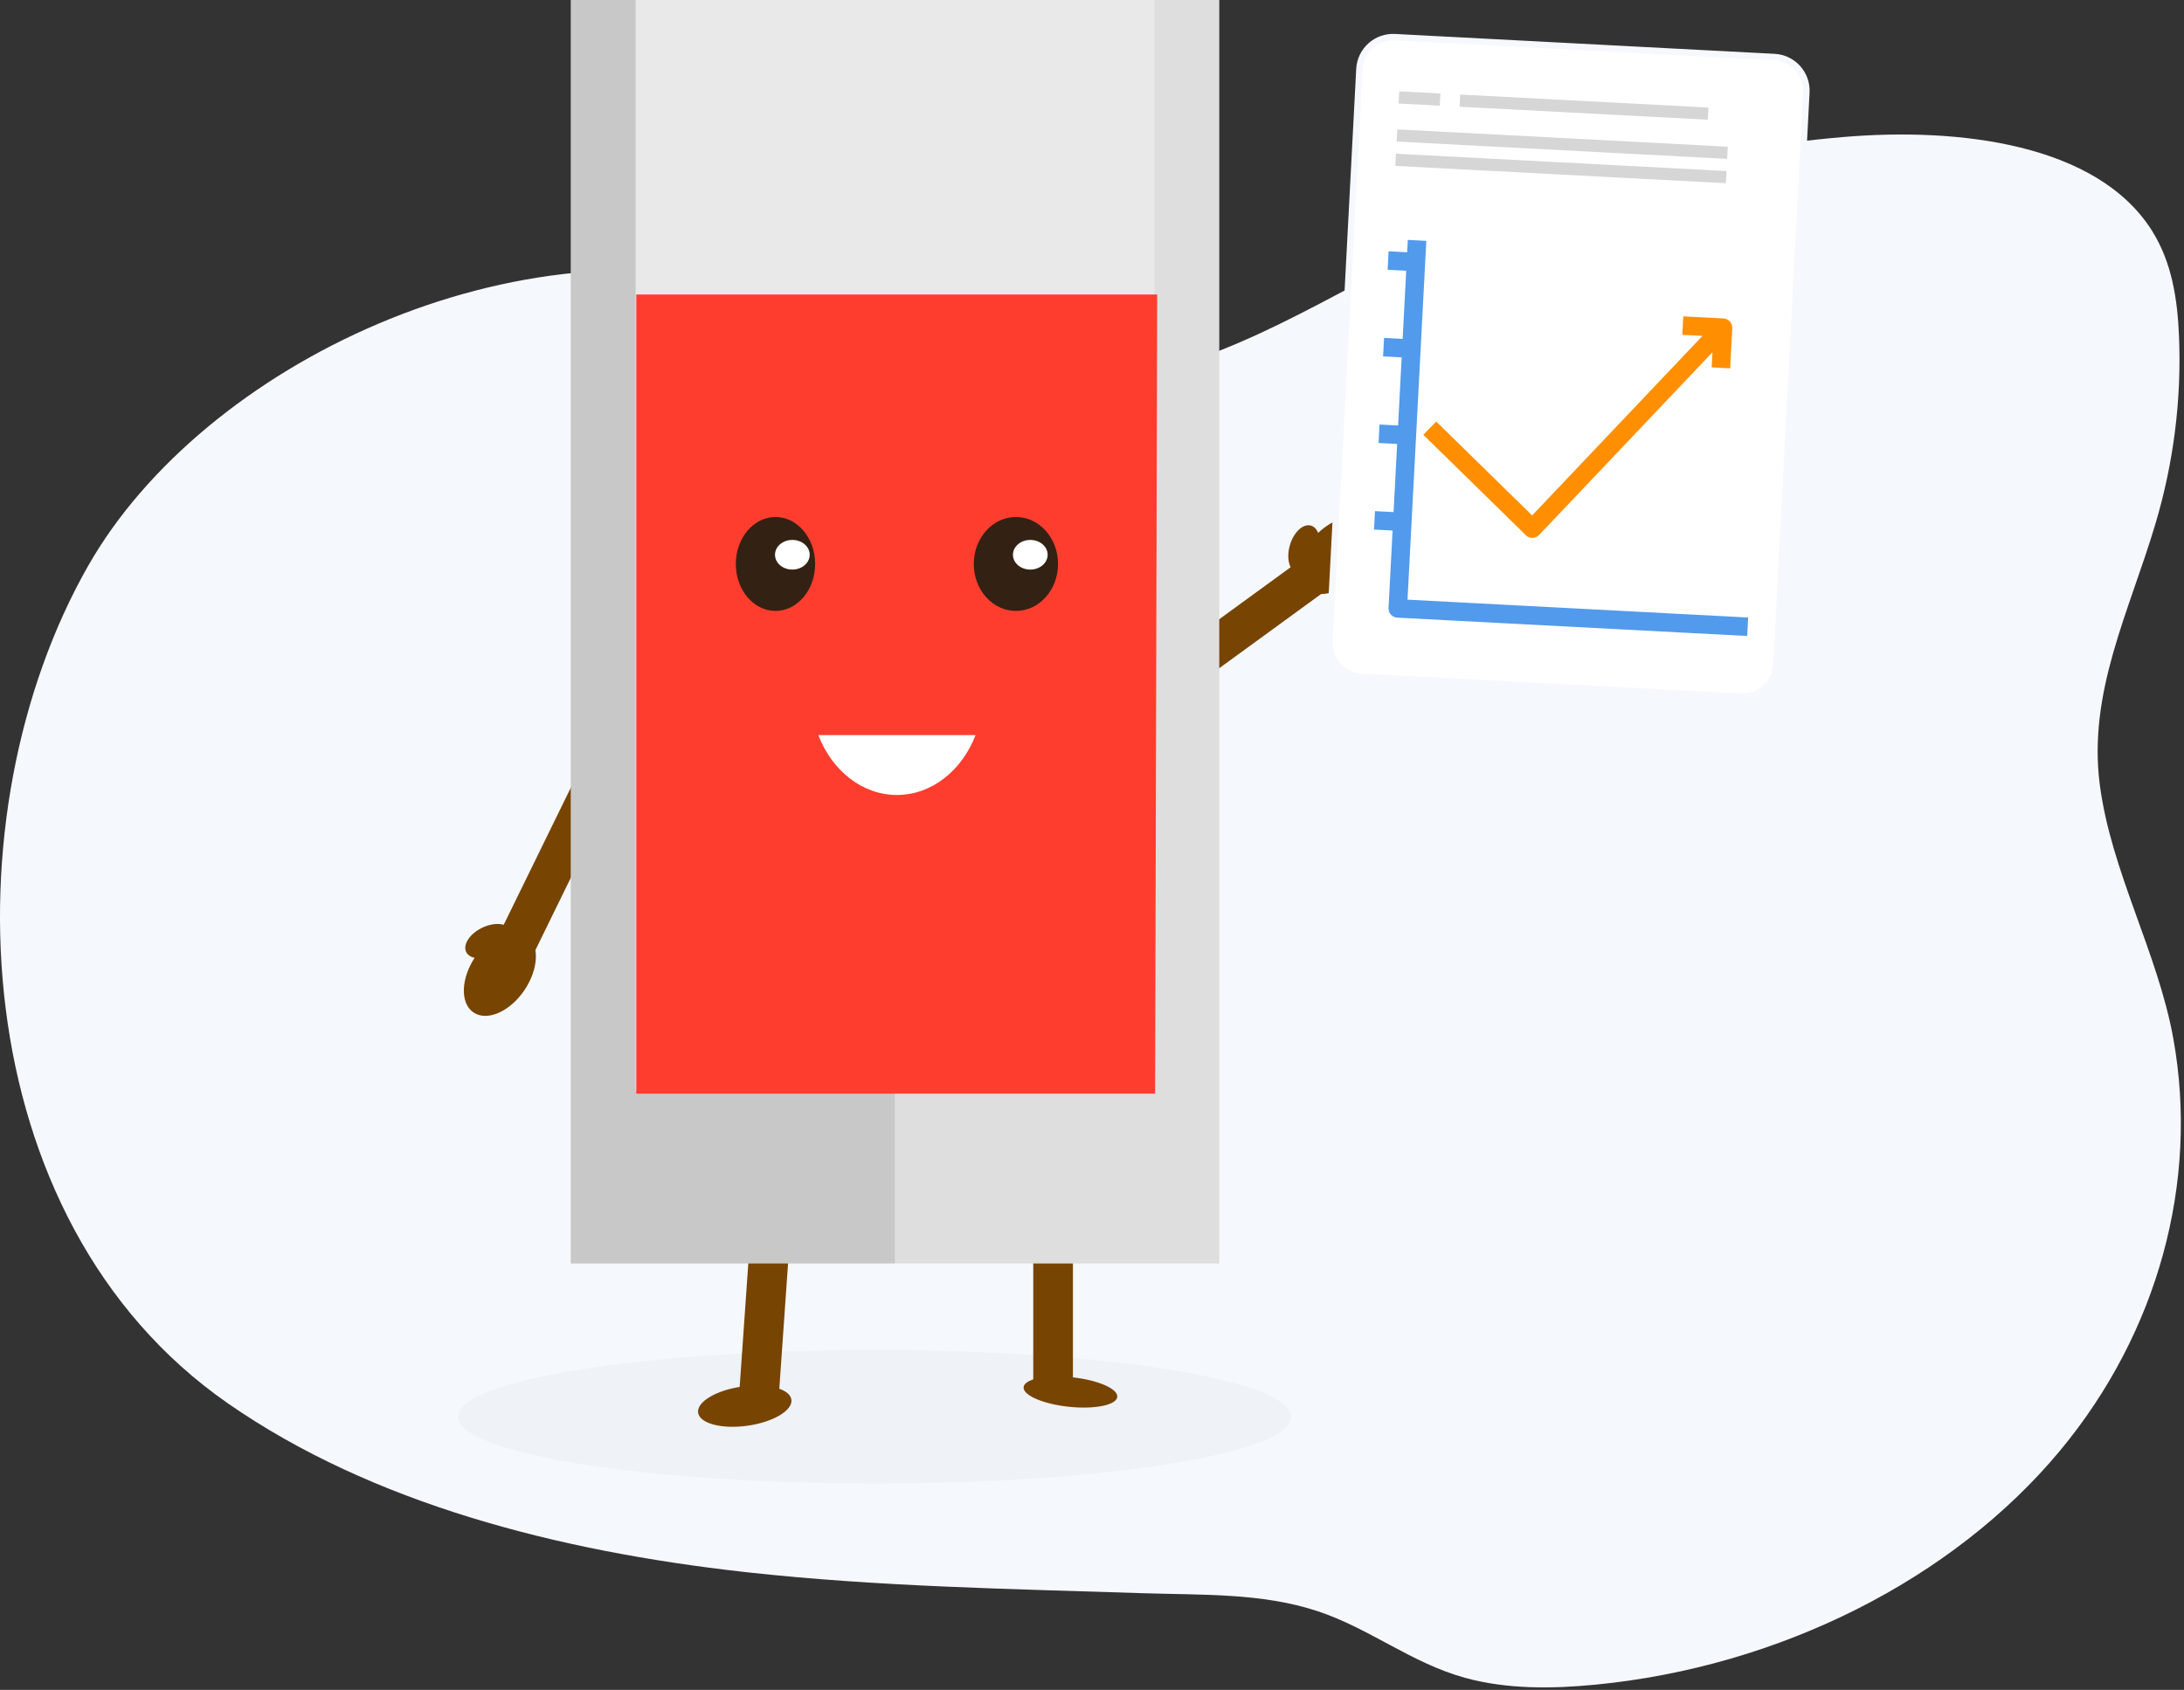 <?xml version="1.0" encoding="UTF-8" standalone="no"?><!DOCTYPE svg PUBLIC "-//W3C//DTD SVG 1.1//EN" "http://www.w3.org/Graphics/SVG/1.1/DTD/svg11.dtd"><svg width="100%" height="100%" viewBox="0 0 522 404" version="1.1" xmlns="http://www.w3.org/2000/svg" xmlns:xlink="http://www.w3.org/1999/xlink" xml:space="preserve" xmlns:serif="http://www.serif.com/" style="fill-rule:evenodd;clip-rule:evenodd;"><rect x="0" y="0" width="522" height="404" fill="#333333" stroke="none"/><path d="M273.109,380.883c14.4,0.469 28.515,-0.096 41.811,4.301c12.447,4.119 22.386,12.386 35.23,15.929c9.969,2.749 20.721,2.653 31.133,1.644c44.034,-4.266 85.489,-25.145 111.085,-55.95c23.443,-28.214 33.231,-64.316 27.09,-98.448c-3.724,-20.702 -14.913,-40.009 -17.596,-60.868c-2.835,-22.052 7.058,-41.278 13.307,-62.248c4.36,-14.623 6.265,-29.775 5.638,-44.853c-0.361,-8.685 -1.642,-17.589 -6.468,-25.248c-13.112,-20.804 -46.17,-24.729 -73.764,-22.386c-34.155,2.903 -68.229,11.874 -98.278,26.001c-23.726,11.154 -47.225,27.392 -74.454,31.793c-30.703,4.963 -54.452,-12.952 -82.083,-21.122c-62.171,-18.385 -137.235,17.73 -164.642,65.763c-33.834,59.298 -29.983,156.3 33.347,200.307c34.512,23.981 78.984,35.315 123.148,40.276c0.466,0.053 0.933,0.105 1.398,0.156c31.212,3.418 62.691,3.928 94.098,4.953Z" style="fill:#f5f8fd;"/><ellipse cx="209.045" cy="338.701" rx="99.547" ry="15.956" style="fill:#eff2f6;"/><g><g><path d="M246.96,274.888c0,-2.615 2.124,-4.739 4.74,-4.739l0,0c2.616,0 4.74,2.124 4.74,4.739l0,55.525c0,2.615 -2.124,4.739 -4.74,4.739l0,0c-2.616,0 -4.74,-2.124 -4.74,-4.739l0,-55.525Z" style="fill:#774402;"/><path d="M256.218,329.262c-6.179,-0.649 -11.361,0.404 -11.565,2.35c-0.205,1.946 4.645,4.054 10.823,4.703c6.179,0.649 11.361,-0.404 11.565,-2.35c0.205,-1.946 -4.645,-4.054 -10.823,-4.703Z" style="fill:#774402;"/></g><g><path d="M189.89,280.115c0.183,-2.609 -1.788,-4.876 -4.397,-5.058l-0.001,0c-2.609,-0.183 -4.876,1.787 -5.058,4.397l-3.873,55.388c-0.183,2.61 1.788,4.876 4.397,5.059l0.001,0c2.609,0.182 4.875,-1.788 5.058,-4.397l3.873,-55.389Z" style="fill:#774402;"/><path d="M177.345,331.484c6.152,-0.865 11.441,0.531 11.804,3.115c0.363,2.584 -4.336,5.384 -10.488,6.249c-6.151,0.864 -11.44,-0.532 -11.803,-3.116c-0.363,-2.584 4.336,-5.384 10.487,-6.248Z" style="fill:#774402;"/></g></g><g><path d="M152.326,166.588c1.102,0.536 1.953,1.48 2.372,2.631c0.439,1.205 0.368,2.538 -0.195,3.69l-31.728,64.843c-1.142,2.334 -4,3.318 -6.337,2.182c-1.102,-0.536 -1.954,-1.48 -2.373,-2.631c-0.438,-1.205 -0.368,-2.538 0.196,-3.69l31.727,-64.844c1.143,-2.334 4,-3.318 6.338,-2.182l0,0.001Z" style="fill:#774402;fill-rule:nonzero;"/><path d="M113.589,228.763c3.471,-5.146 8.926,-7.546 12.173,-5.355c3.247,2.19 3.066,8.146 -0.405,13.292c-3.471,5.146 -8.925,7.545 -12.173,5.355c-3.247,-2.19 -3.066,-8.147 0.405,-13.292Z" style="fill:#774402;"/><path d="M115.199,221.816c2.939,-1.433 6.021,-1.169 6.879,0.59c0.858,1.759 -0.831,4.351 -3.77,5.784c-2.939,1.434 -6.021,1.169 -6.879,-0.59c-0.858,-1.759 0.831,-4.351 3.77,-5.784Z" style="fill:#774402;"/></g><g><path d="M260.345,176.525c0.719,0.992 1.797,1.666 3.003,1.879c1.263,0.223 2.563,-0.078 3.6,-0.833l58.349,-42.506c2.1,-1.53 2.573,-4.516 1.048,-6.62c-0.719,-0.992 -1.797,-1.666 -3.003,-1.879c-1.263,-0.223 -2.563,0.078 -3.6,0.833l-58.349,42.506c-2.1,1.53 -2.573,4.515 -1.049,6.619l0.001,0.001Z" style="fill:#774402;fill-rule:nonzero;"/><path d="M314.849,127.58c-4.465,4.312 -5.881,10.1 -3.16,12.918c2.721,2.817 8.555,1.604 13.02,-2.707c4.465,-4.312 5.881,-10.1 3.16,-12.918c-2.721,-2.818 -8.555,-1.605 -13.02,2.707Z" style="fill:#774402;"/><path d="M308.287,130.372c-0.901,3.143 -0.105,6.133 1.776,6.672c1.881,0.539 4.14,-1.574 5.042,-4.717c0.901,-3.143 0.105,-6.133 -1.776,-6.673c-1.881,-0.539 -4.14,1.575 -5.042,4.718Z" style="fill:#774402;"/></g><path d="M431.732,22.098c0.233,-4.432 -3.178,-8.22 -7.61,-8.452l-90.746,-4.756c-4.433,-0.232 -8.22,3.178 -8.452,7.611l-7.172,136.844c-0.232,4.433 3.178,8.22 7.61,8.453l90.746,4.755c4.433,0.233 8.22,-3.177 8.453,-7.61l7.171,-136.845Z" style="fill:#fff;stroke:#f5f8fd;stroke-width:1.55px;"/><g><path d="M335.643,144.052l4.495,-85.777l-2.96,-0.154l-0.155,2.957l-4.441,-0.233l-0.155,2.958l4.44,0.233l-0.93,17.746l-4.44,-0.232l-0.156,2.958l4.441,0.232l-0.93,17.748l-4.441,-0.233l-0.155,2.957l4.442,0.233l-0.93,17.747l-4.442,-0.232l-0.154,2.957l4.44,0.232l-1.008,19.227c-0.001,0.025 -0.002,0.051 -0.002,0.076c0,0.784 0.622,1.439 1.405,1.48l82.9,4.345l0.155,-2.958l-81.419,-4.268l0,0.001Z" style="fill:#529aeb;stroke:#529aeb;stroke-width:1.46px;"/><path d="M366.18,127.856l0.103,0.005c0.398,-0.007 0.777,-0.172 1.05,-0.46l42.799,-45.12l-0.255,4.86l2.961,0.154l0.465,-8.872c0.001,-0.026 0.002,-0.052 0.002,-0.078c0,-0.783 -0.622,-1.438 -1.405,-1.479l-8.882,-0.465l-0.155,2.957l5.673,0.297l-42.317,44.61l-22.929,-22.447l-2.073,2.115l24.003,23.503c0.258,0.252 0.599,0.402 0.96,0.42" style="fill:#ff8f00;stroke:#ff8f00;stroke-width:1.46px;"/></g><path d="M334.288,24.749l9.828,0.515l0.153,-2.91l-9.829,-0.515l-0.152,2.91Zm14.561,0.762l59.334,3.11l0.153,-2.909l-59.335,-3.109l-0.152,2.908Zm-15.038,8.33l78.992,4.14l0.153,-2.91l-78.992,-4.14l-0.153,2.91Zm-0.304,5.818l78.991,4.14l0.153,-2.91l-78.992,-4.14l-0.152,2.91Z" style="fill:#4a4a4a;fill-opacity:0.224;"/><rect x="213.916" y="0" width="77.504" height="302.06" style="fill:#dedede;fill-rule:nonzero;"/><rect x="136.413" y="0" width="77.504" height="302.06" style="fill:#c8c8c8;fill-rule:nonzero;"/><rect x="151.914" y="0" width="124.005" height="260.753" style="fill:#e9e9e9;fill-rule:nonzero;"/><path d="M276.582,70.414l-124.508,0l0,191.046l124.007,0l0.501,-191.046Z" style="fill:#ff3d2e;fill-rule:nonzero;"/><path d="M233.172,175.736c-3.243,8.436 -10.43,14.315 -18.795,14.315c-8.365,0 -15.552,-5.879 -18.794,-14.314l37.588,0l0.001,-0.001Z" style="fill:#fff;"/><path d="M185.348,123.598c5.235,0 9.478,5.028 9.478,11.227c0,6.203 -4.243,11.228 -9.478,11.228c-5.235,0 -9.479,-5.025 -9.479,-11.228c0,-6.199 4.245,-11.227 9.479,-11.227" style="fill:#332113;"/><path d="M189.379,129.079c2.29,0 4.147,1.588 4.147,3.546c0,1.958 -1.857,3.545 -4.148,3.545c-2.289,0 -4.146,-1.587 -4.146,-3.545c0,-1.958 1.857,-3.546 4.147,-3.546" style="fill:#fff;"/><path d="M242.814,123.598c5.562,0 10.071,5.028 10.071,11.227c0,6.203 -4.509,11.228 -10.071,11.228c-5.562,0 -10.071,-5.025 -10.071,-11.228c0,-6.199 4.509,-11.227 10.071,-11.227" style="fill:#332113;"/><path d="M246.252,129.079c2.29,0 4.147,1.588 4.147,3.546c0,1.958 -1.857,3.545 -4.147,3.545c-2.29,0 -4.147,-1.587 -4.147,-3.545c0,-1.958 1.857,-3.546 4.147,-3.546" style="fill:#fff;"/></svg>